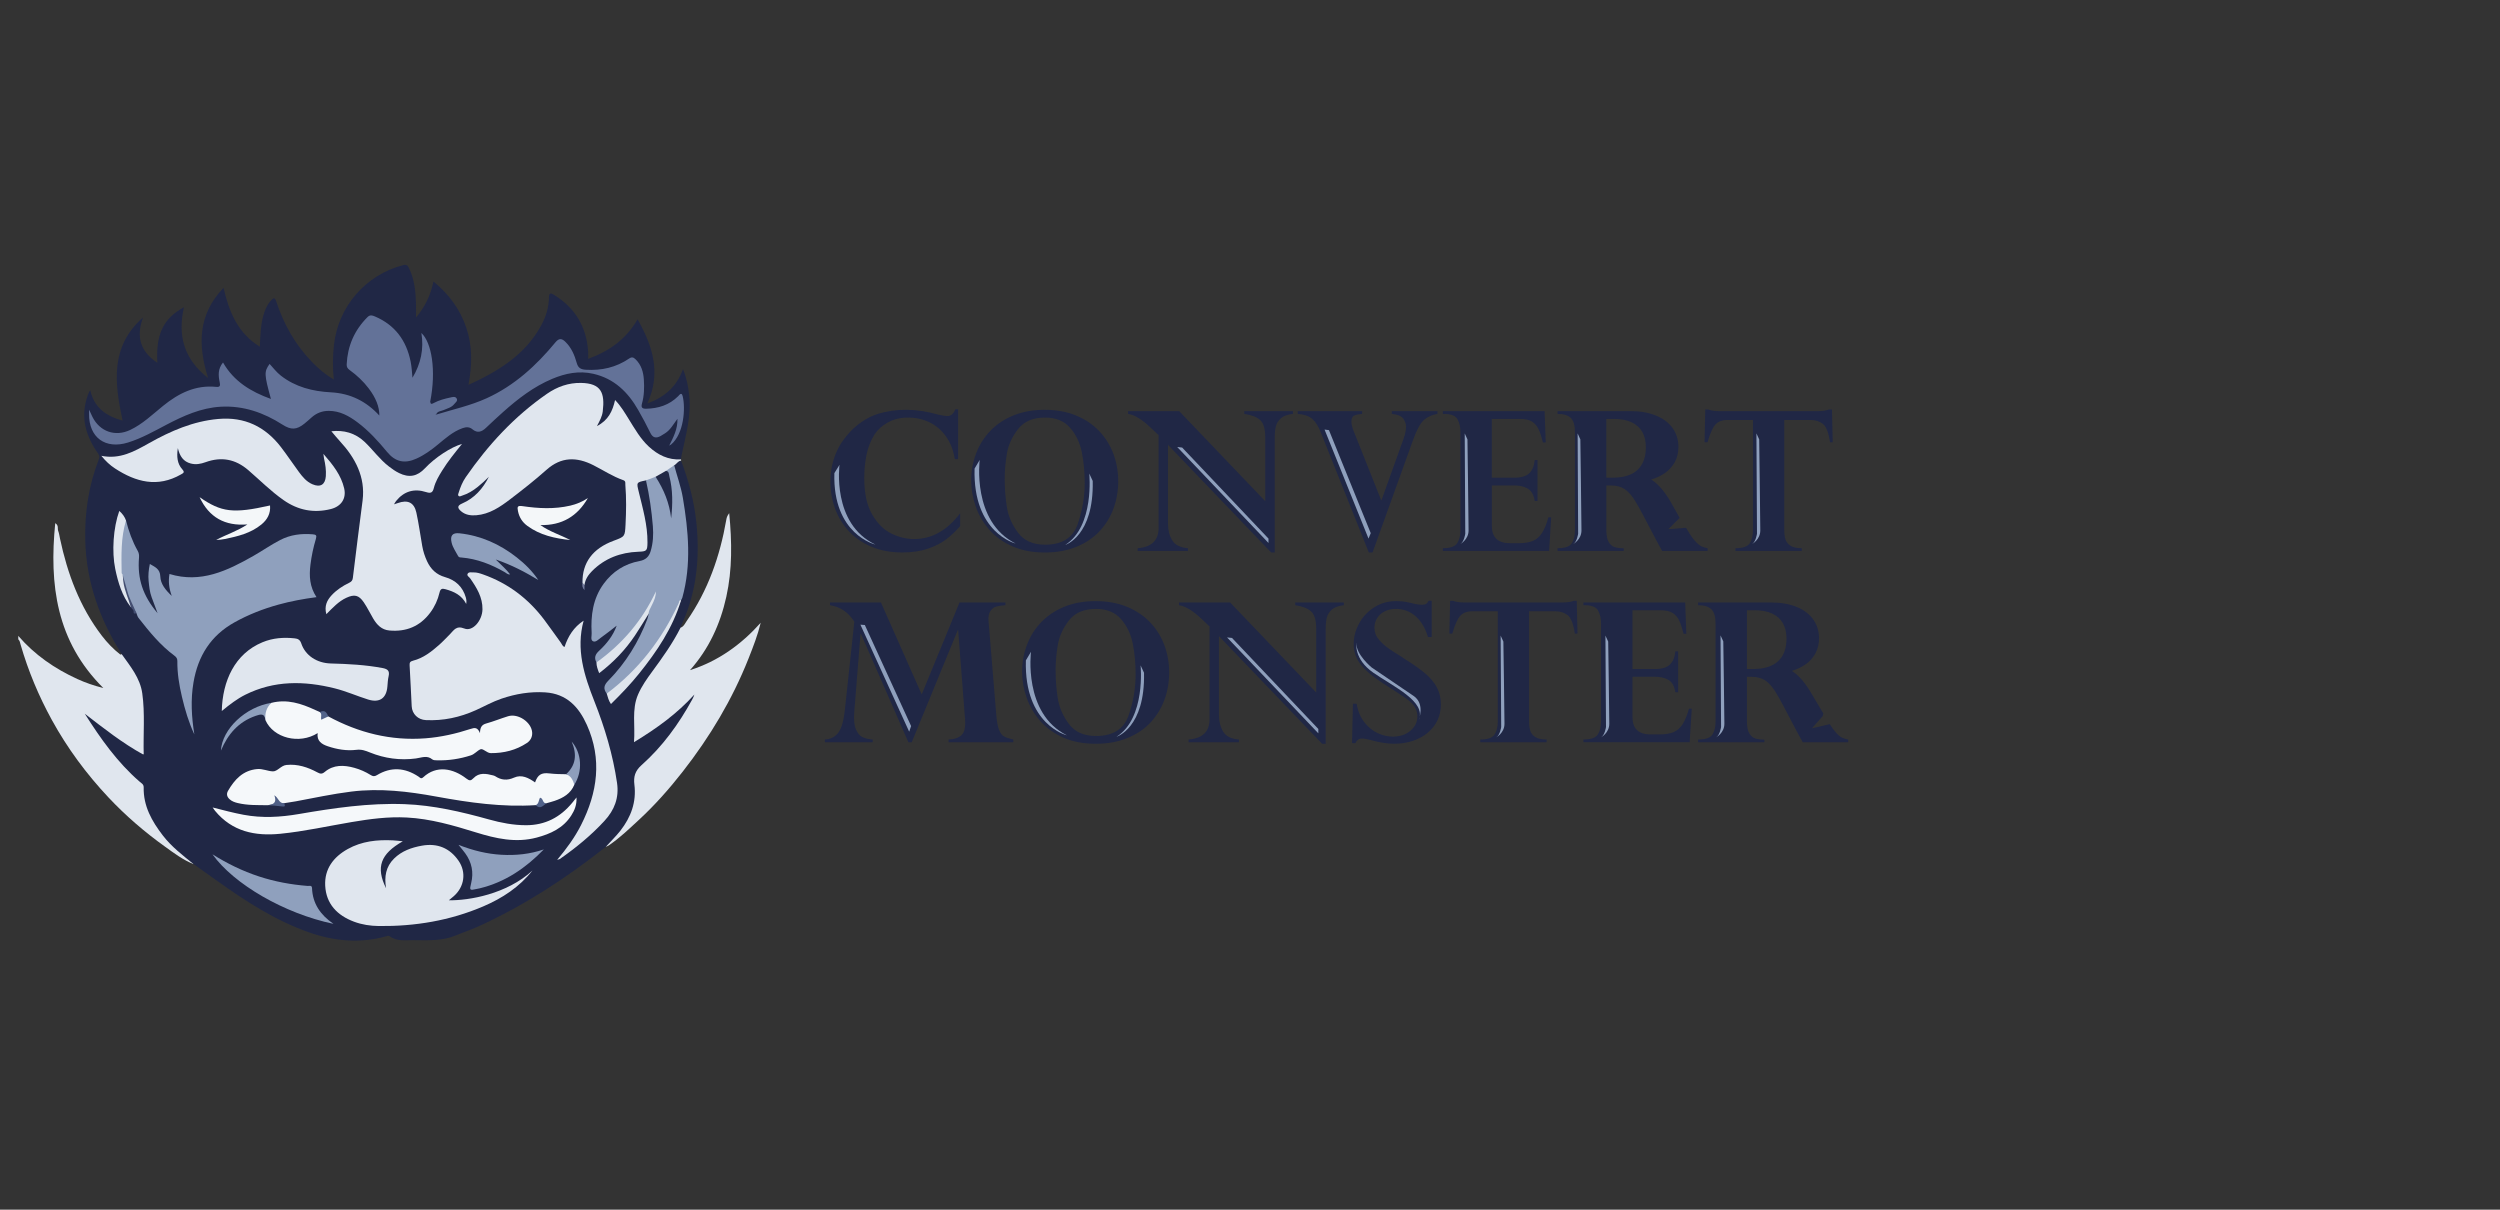 <?xml version="1.0" encoding="UTF-8"?> <svg xmlns="http://www.w3.org/2000/svg" width="620" height="300" viewBox="0 0 620 300" fill="none"><rect x="0" y="0" width="620" height="300" fill="#333333" stroke="none"/><g clip-path="url(#clip0_1497_276)"><path d="M4.533 157.694C8.58 162.388 13.56 165.827 19.18 168.395C21.161 169.3 23.207 170.019 25.626 170.631C13.96 159.049 12.182 144.988 13.699 129.742C14.615 130.316 14.211 131.073 14.42 131.622C14.653 132.234 14.74 132.905 14.876 133.551C16.727 142.275 19.772 150.494 25.26 157.666C26.586 159.398 28.104 160.977 29.833 162.329C29.885 162.37 30.059 162.26 30.174 162.222C30.508 162.187 30.71 162.405 30.884 162.63C33.971 166.598 36.205 170.859 36.007 176.089C35.889 179.227 36 182.376 35.979 185.521C35.965 187.384 35.582 187.605 33.988 186.676C29.67 184.163 25.754 181.097 21.996 178.09C23.969 180.997 26.057 184.025 28.431 186.852C30.46 189.268 32.502 191.667 34.977 193.654C35.565 194.128 35.948 194.698 35.965 195.476C36.09 200.812 38.767 204.967 42.215 208.751C43.667 210.345 45.316 211.727 47.049 213.017C47.481 213.338 48.107 213.57 48.013 214.302C45.41 213.283 43.207 211.61 40.973 210.006C35.885 206.363 31.156 202.295 26.878 197.739C21.425 191.929 16.717 185.573 12.878 178.584C9.596 172.612 6.986 166.373 5.1 159.833C4.971 159.391 4.922 158.893 4.536 158.555C4.533 158.264 4.533 157.977 4.533 157.694Z" fill="#E0E6EE"></path><path d="M48.013 214.299C45.302 212.115 42.532 209.986 40.388 207.203C37.67 203.674 35.533 199.907 35.634 195.272C35.652 194.487 35.067 194.235 34.622 193.848C29.085 189.043 24.919 183.147 21.032 177.008C25.692 180.586 30.275 184.249 35.641 187.194C35.498 181.982 35.986 176.949 35.283 171.952C34.75 168.146 32.318 165.239 30.174 162.218C24.717 153.577 21.38 144.28 21.143 133.976C20.983 127.053 21.996 120.344 24.519 113.891C24.846 113.055 24.453 112.657 24.087 112.125C20.892 107.466 19.814 102.534 22.114 97.166C22.149 97.087 22.218 97.021 22.389 96.789C23.36 101.134 26.353 103.204 30.397 104.307C28.41 94.971 27.261 85.957 35.478 78.726C33.727 83.389 34.726 87.132 39.02 89.97C38.631 82.884 40.506 78.958 45.622 76.196C44.021 83.181 45.594 89.057 51.611 93.758C49.019 85.532 49.068 78.031 55.44 71.385C56.814 77.33 58.937 82.601 64.432 85.971C64.589 83.271 64.617 80.752 65.292 78.308C65.689 76.874 66.252 75.519 67.3 74.419C67.857 73.832 68.17 73.735 68.493 74.72C70.331 80.354 73.192 85.418 77.323 89.724C78.909 91.376 80.65 92.852 82.783 94.124C82.473 91.162 82.508 88.356 82.821 85.535C83.883 75.992 90.704 68.136 100.03 65.737C101.012 65.485 101.217 66.069 101.495 66.646C102.759 69.276 103.055 72.107 103.162 74.969C103.208 76.182 103.169 77.395 103.169 78.764C105.348 76.151 106.792 73.286 107.492 69.812C111.358 72.971 114.107 76.715 115.659 81.322C117.205 85.909 117.104 90.564 116.175 95.445C123.605 92.061 130.21 88.013 134.177 80.776C135.357 78.623 136.091 76.307 136.14 73.846C136.164 72.636 136.505 72.57 137.424 73.141C142.679 76.407 145.484 81.111 145.863 87.246C145.895 87.765 145.867 88.287 145.867 88.988C151.101 87.087 155.281 84.129 158.117 79.186C161.879 85.839 164.023 92.493 160.536 100.059C164.823 98.504 167.812 95.908 169.382 91.549C170.262 93.699 170.666 95.773 170.91 97.895C171.512 103.114 170.029 108.067 169.003 113.083C168.947 113.359 168.926 113.646 168.891 113.926C167.395 114.683 165.985 114.078 164.604 113.584C162.119 112.695 160.337 110.895 158.736 108.904C156.906 106.626 155.643 103.975 153.941 101.611C153.61 101.151 153.346 100.64 152.907 100.259C152.427 100.45 152.493 100.902 152.354 101.227C151.769 102.603 151.073 103.896 149.893 104.87C149.396 105.282 148.856 106.032 148.199 105.541C147.683 105.161 148.237 104.487 148.456 103.982C149.316 101.984 149.549 99.962 148.867 97.857C148.473 96.654 147.708 95.925 146.458 95.673C143.114 95.002 139.996 95.579 137.038 97.249C134.518 98.669 132.19 100.363 130.109 102.33C125.031 107.12 120.1 112.053 116.209 117.897C115.492 118.976 114.88 120.106 114.473 121.333C114.361 121.668 114.024 122.086 114.403 122.38C114.737 122.643 115.131 122.325 115.472 122.18C117.177 121.457 118.527 120.234 119.916 119.062C120.347 118.699 120.803 117.839 121.391 118.395C121.899 118.875 121.242 119.532 120.869 120.002C119.261 122.035 117.518 123.915 115.103 125.055C114.041 125.557 114.034 126.13 115.03 126.763C116.004 127.382 117.111 127.454 118.224 127.361C120.337 127.181 122.181 126.279 123.939 125.17C127.635 122.833 130.847 119.888 134.215 117.14C134.845 116.625 135.493 116.135 136.123 115.62C139.102 113.176 142.373 112.969 145.832 114.413C148.797 115.651 151.473 117.462 154.435 118.713C155.061 118.979 155.326 119.508 155.427 120.175C156.029 124.212 155.531 128.246 155.423 132.283C155.402 133.036 155.016 133.524 154.303 133.779C153.85 133.942 153.401 134.101 152.942 134.246C147.896 135.846 144.896 139.061 144.725 144.508C144.739 145.019 144.663 145.541 144.743 145.804C144.656 145.7 144.746 145.317 144.725 144.95C144.892 142.472 146.702 141.072 148.435 139.78C151.247 137.685 154.494 136.551 158.047 136.43C159.864 136.368 160.121 136.137 160.153 134.35C160.208 131.128 159.37 128.038 158.722 124.921C158.489 123.804 158.162 122.709 157.894 121.596C157.337 119.297 157.772 118.813 160.222 118.972C160.64 119.283 160.755 119.753 160.845 120.22C161.649 124.285 162.265 128.374 162.363 132.521C162.397 134.004 162.122 135.459 161.649 136.869C161.172 138.293 160.205 139.185 158.698 139.486C151.793 140.865 147.266 146.713 147.12 154.051C147.099 155.147 147.088 156.242 147.127 157.335C147.165 158.541 147.429 158.672 148.505 158.04C149.291 157.58 149.994 157.003 150.708 156.443C150.857 156.325 150.986 156.18 151.143 156.07C151.734 155.655 152.392 154.69 153.029 155.278C153.631 155.831 152.82 156.657 152.434 157.279C151.452 158.866 150.321 160.345 148.936 161.607C148.206 162.274 147.851 163.044 148.15 164.03C148.345 164.704 148.192 165.744 148.818 165.958C149.535 166.207 150.12 165.329 150.666 164.835C154.143 161.71 156.979 158.081 159.307 154.041C159.697 153.363 159.826 152.361 160.901 152.243C161.294 152.869 160.964 153.446 160.741 153.999C158.51 159.554 155.416 164.586 151.261 168.92C150.321 169.898 150.008 170.742 150.711 171.9C151.543 174.074 151.348 174.188 153.14 172.422C158.246 167.396 162.457 161.703 165.874 155.437C167.082 153.221 167.973 150.854 168.731 148.441C169.904 143.903 170.496 139.299 170.203 134.619C169.827 128.643 169.191 122.702 167.21 116.988C167.054 116.539 166.859 116.103 166.935 115.609C167.322 114.773 167.767 114.012 168.905 114.227C170.823 119.314 172.211 124.527 172.737 129.953C173.558 138.463 172.754 146.734 169.18 154.614C169.027 154.953 168.912 155.309 168.78 155.658C168.982 156.284 168.609 156.764 168.338 157.255C166.842 159.972 165.178 162.585 163.288 165.049C162.359 166.262 161.506 167.527 160.636 168.782C158.656 171.637 157.362 174.668 157.727 178.256C157.884 179.804 157.744 181.384 157.762 183.109C158.66 182.853 159.307 182.373 159.951 181.94C164.005 179.217 167.934 176.334 171.223 172.691C171.383 172.515 171.529 172.325 171.721 172.18C171.912 172.038 172.128 171.879 172.357 172.069C172.511 172.197 172.5 172.411 172.462 172.605C172.406 172.888 172.264 173.137 172.128 173.389C168.672 179.891 164.204 185.622 158.792 190.623C158.058 191.3 157.682 191.992 157.744 192.977C157.793 193.734 157.713 194.501 157.762 195.261C158.124 201.085 155.462 205.503 151.216 209.184C150.892 209.464 150.575 209.757 150.231 210.017C140.393 217.793 129.945 224.616 118.482 229.822C116.704 230.63 114.835 231.232 113.032 231.989C109.653 233.402 106.096 233.192 102.557 233.157C100.521 233.136 98.412 233.527 96.595 232.172C96.32 231.965 96.07 232.12 95.788 232.2C89.343 234 83.006 233.441 76.759 231.27C68.309 228.332 60.924 223.503 53.72 218.367C51.817 217.016 49.917 215.657 48.013 214.299Z" fill="#202745"></path><path d="M160.198 119.135C157.793 119.629 157.842 119.619 158.402 121.942C159.405 126.086 160.609 130.202 160.574 134.526C160.556 136.631 160.369 136.756 158.301 136.832C153.889 136.998 149.994 138.456 146.841 141.608C145.888 142.562 145.153 143.668 144.952 145.047C144.391 145.255 144.701 144.629 144.457 144.536C144.37 139.559 146.984 136.03 152.183 134.105C154.992 133.064 154.981 133.064 155.134 130.092C155.301 126.812 155.354 123.535 155.086 120.258C155.051 119.816 155.235 119.315 154.574 119.083C151.947 118.167 149.632 116.622 147.168 115.375C143.02 113.273 139.192 113.249 135.524 116.519C132.642 119.087 129.594 121.482 126.517 123.825C124.015 125.73 121.402 127.527 118.089 127.786C116.714 127.893 115.399 127.7 114.327 126.774C113.345 125.927 113.45 125.367 114.612 124.866C117.678 123.549 119.738 121.202 121.242 118.247C120.803 118.668 120.375 119.1 119.926 119.508C119.467 119.927 118.997 120.331 118.513 120.718C117.32 121.682 116.025 122.477 114.542 122.937C114.274 123.02 113.989 123.22 113.742 123.006C113.488 122.785 113.658 122.47 113.738 122.211C114.163 120.849 114.692 119.515 115.506 118.34C121.054 110.321 127.589 103.232 135.663 97.654C138.172 95.922 140.977 94.902 144.127 94.965C149.107 95.061 150.04 97.436 149.483 102.04C149.337 103.239 148.752 104.349 148.042 105.669C150.864 104.231 151.929 101.94 152.538 99.202C153.996 100.719 154.947 102.368 155.949 103.975C157.435 106.357 158.816 108.821 160.911 110.757C163.156 112.831 165.738 114.116 168.902 113.93C168.905 114.03 168.905 114.134 168.909 114.234C168.122 114.3 167.826 115.084 167.207 115.392C166.817 116.242 165.996 116.588 165.269 117.047C164.423 117.614 163.563 118.16 162.634 118.585C161.834 118.831 161.106 119.387 160.198 119.135Z" fill="#E0E6EE"></path><path d="M150.228 210.024C151.428 208.669 152.751 207.431 153.868 205.997C156.492 202.62 157.863 198.894 157.33 194.584C157.094 192.673 157.466 191.204 159.102 189.749C164.284 185.148 168.31 179.59 171.637 173.535C171.86 173.127 172.058 172.709 172.211 172.242C167.952 176.967 162.874 180.638 157.23 184.059C157.571 179.936 156.621 175.999 158.232 172.252C159.123 170.185 160.417 168.357 161.74 166.556C164.305 163.069 166.821 159.55 168.773 155.672C169.57 155.396 169.869 154.632 170.283 154.034C175.587 146.444 178.549 137.937 180.122 128.899C180.202 128.432 180.299 127.987 180.842 127.261C181.535 134.429 181.622 141.228 180.129 147.992C178.629 154.78 175.813 160.922 171.122 166.197C178.114 163.964 183.807 159.865 188.655 154.445C187.914 157.525 186.776 160.428 185.631 163.325C181.608 173.476 176.047 182.756 169.326 191.352C165.982 195.631 162.377 199.706 158.378 203.391C156.005 205.579 153.673 207.839 150.976 209.661C150.753 209.816 150.482 209.906 150.228 210.024Z" fill="#E0E6EE"></path><path d="M108.164 102.824C112.361 101.528 116.673 100.594 120.696 98.763C127.617 95.61 133.026 90.623 137.776 84.865C138.723 83.717 139.439 84.018 140.233 84.788C141.712 86.23 142.491 88.082 143.031 90.018C143.365 91.224 144.009 91.618 145.265 91.698C149.187 91.94 152.789 91.124 156.036 88.912C156.697 88.463 157.098 88.601 157.623 89.112C159.057 90.502 159.554 92.268 159.676 94.141C159.805 96.136 159.76 98.14 159.206 100.086C158.939 101.03 159.248 101.386 160.24 101.365C163.278 101.303 165.982 100.449 168.178 98.268C168.533 97.916 169.024 97.121 169.309 98.286C170.033 101.22 169.633 107.587 166.417 110.248C166.344 110.307 166.254 110.345 165.965 110.511C167.019 108.382 168.074 106.432 168.008 103.864C166.95 105.281 166.24 106.647 164.917 107.469C164.552 107.697 164.197 107.936 163.821 108.14C162.711 108.741 161.897 108.606 161.288 107.355C160.351 105.43 159.335 103.539 158.274 101.68C155.747 97.252 152.316 93.882 147.141 92.7C143.605 91.891 140.215 92.579 136.941 93.958C132.337 95.897 128.449 98.901 124.764 102.184C123.337 103.456 121.941 104.763 120.553 106.076C119.502 107.068 118.444 107.538 117.149 106.45C116.425 105.841 115.601 105.869 114.713 106.183C112.305 107.041 110.454 108.713 108.543 110.29C106.914 111.634 105.213 112.861 103.281 113.736C100.344 115.066 98.043 114.562 95.997 112.08C93.773 109.384 91.431 106.809 88.616 104.708C86.524 103.145 84.287 101.904 81.551 101.894C79.884 101.887 78.468 102.454 77.239 103.553C76.669 104.061 76.101 104.573 75.506 105.053C73.543 106.636 72.172 106.667 70.043 105.302C65.386 102.316 60.326 100.553 54.733 100.867C49.854 101.144 45.49 103.124 41.234 105.357C38.147 106.978 35.106 108.7 31.744 109.747C26.13 111.492 22.031 108.499 22.093 102.675C22.097 102.44 22.093 102.205 22.093 101.607C22.469 102.412 22.689 102.914 22.932 103.401C24.759 107.037 28.559 108.382 32.259 106.64C35.37 105.174 37.824 102.775 40.451 100.65C44.3 97.535 48.455 95.438 53.582 95.942C54.559 96.039 54.671 95.69 54.483 94.791C54.138 93.16 53.999 91.494 55.308 89.894C57.991 94.594 62.195 97.131 67.189 98.942C65.504 92.783 65.484 92.185 66.862 90.253C67.77 91.231 68.556 92.299 69.611 93.125C73.265 95.997 77.563 97.059 82.059 97.297C86.945 97.556 90.861 99.551 94.076 103.055C94.104 100.909 93.217 98.666 91.445 96.333C90.105 94.567 88.504 93.066 86.716 91.774C86.19 91.394 85.947 91.01 85.978 90.367C86.194 85.798 87.892 81.888 91.146 78.636C91.765 78.017 92.336 78.204 92.969 78.474C97.957 80.596 100.765 84.425 101.826 89.627C102.098 90.962 102.171 92.313 102.293 93.685C104.363 90.225 105.16 86.541 104.503 82.587C107.064 84.923 108.226 91.909 106.685 99.647C106.702 100.539 106.413 101.268 105.707 101.87C104.59 102.82 103.998 104.075 103.744 105.378C104.659 103.695 106.211 102.941 108.164 102.824Z" fill="#637298"></path><path d="M138.176 213.238C140.56 210.407 142.558 207.652 144.103 204.607C148.192 196.547 149.358 188.293 145.551 179.79C143.553 175.331 140.546 172.055 135.232 171.709C131.498 171.467 127.903 172.069 124.378 173.265C122.154 174.018 120.121 175.172 117.995 176.13C114.056 177.9 109.942 178.795 105.602 178.584C103.685 178.491 102.199 177.087 102.101 175.169C101.927 171.799 101.785 168.426 101.586 165.056C101.545 164.34 101.666 164.043 102.456 163.842C104.979 163.206 106.973 161.623 108.881 159.951C109.813 159.131 110.652 158.212 111.536 157.338C112.535 156.352 113.095 155.046 115.19 155.882C117.215 156.691 119.606 153.909 119.652 151.116C119.7 148.154 118.232 145.762 116.606 143.439C116.356 143.08 115.705 142.786 115.973 142.295C116.251 141.787 116.916 141.971 117.435 141.957C118.263 141.936 119.036 142.192 119.801 142.461C126.031 144.66 131.045 148.479 134.985 153.719C136.387 155.585 137.717 157.507 139.095 159.391C139.366 159.764 139.492 160.275 140.007 160.445C140.877 157.808 142.258 155.551 144.74 153.923C142.791 161.05 144.889 167.551 147.412 173.939C149.998 180.495 152.006 187.18 153.026 194.162C153.565 197.85 152.392 200.871 149.932 203.549C146.622 207.161 142.85 210.23 138.841 213.03C138.736 213.103 138.597 213.11 138.176 213.238Z" fill="#E0E6EE"></path><path d="M31.253 129.086C31.911 131.723 32.829 134.264 34.169 136.642C34.458 137.153 34.524 137.699 34.475 138.287C34.047 143.554 35.408 147.719 39.08 152.071C38.523 150.574 38.063 149.354 37.611 148.127C37.127 146.821 36.992 145.442 36.856 144.076C36.717 142.701 36.856 141.325 37.162 139.863C38.415 140.616 39.692 141.055 39.758 142.97C39.821 144.785 40.994 146.278 42.595 147.788C41.878 145.832 41.735 144.152 42.027 142.348C49.819 144.726 56.379 141.532 62.818 137.879C65.059 136.607 67.171 135.121 69.472 133.928C72.029 132.601 74.727 132.276 77.549 132.508C78.374 132.577 78.607 132.764 78.339 133.648C77.709 135.736 77.263 137.865 76.992 140.043C76.641 142.856 76.794 145.524 78.492 148.093C75.221 148.521 72.099 149.105 69.029 149.952C65.236 150.999 61.613 152.42 58.168 154.335C52.255 157.622 49.099 162.699 47.989 169.228C47.251 173.552 47.505 177.831 48.198 182.134C46.795 179.145 45.876 176.003 45.121 172.813C44.432 169.892 43.948 166.937 43.983 163.926C43.99 163.314 43.719 162.955 43.28 162.63C39.748 160.024 37.026 156.654 34.35 153.243C34.086 152.907 33.992 152.437 33.818 152.029C32.109 149.89 31.319 147.36 30.682 144.761C30.491 143.979 30.379 143.171 29.955 142.455C29.426 138.276 29.659 134.132 30.515 130.016C30.602 129.629 30.71 129.169 31.253 129.086Z" fill="#8FA0BD"></path><path d="M80.932 152.316C80.389 150.315 81.078 148.867 82.275 147.588C83.496 146.285 84.972 145.317 86.573 144.543C87.133 144.27 87.433 143.983 87.509 143.309C88.254 136.89 89.131 130.486 89.928 124.077C90.641 118.329 88.118 113.539 84.262 109.384C83.552 108.617 82.898 107.798 82.178 106.951C85.223 106.616 88.049 107.338 90.401 109.561C92.482 111.524 94.139 113.905 96.432 115.672C97.229 116.287 98.043 116.864 98.945 117.31C101.461 118.547 103.483 118.167 105.407 116.114C107.843 113.508 111.891 110.836 114.577 110.103C112.799 112.284 111.09 114.389 109.664 116.695C108.814 118.067 107.976 119.467 107.586 121.043C107.304 122.183 106.834 122.411 105.682 122.038C102.745 121.088 100.212 121.807 98.242 124.233C98.068 124.444 97.95 124.7 97.716 125.073C98.13 124.935 98.391 124.859 98.645 124.765C101.127 123.87 102.717 124.613 103.264 127.147C103.855 129.881 104.235 132.66 104.715 135.414C104.944 136.728 105.355 137.993 105.915 139.199C106.82 141.145 108.212 142.514 110.37 143.122C112.987 143.862 114.772 145.535 115.528 148.189C115.604 148.462 115.646 148.746 115.674 149.029C115.691 149.191 115.656 149.357 115.625 149.776C114.456 147.546 112.587 146.72 110.509 146.136C109.632 145.891 109.232 145.987 109.002 146.959C108.578 148.773 107.805 150.467 106.678 151.967C104.148 155.34 100.727 156.744 96.543 156.36C94.636 156.187 93.474 154.95 92.566 153.422C91.765 152.074 91.087 150.65 90.206 149.357C88.985 147.567 87.874 147.332 85.894 148.251C83.945 149.153 82.529 150.716 80.932 152.316Z" fill="#E0E6EE"></path><path d="M132.051 215.886C128.818 219.988 124.572 222.764 119.829 224.793C111.584 228.318 102.908 229.756 93.968 229.656C91.869 229.632 89.771 229.324 87.78 228.574C83.625 227.012 80.886 224.174 80.65 219.667C80.434 215.519 82.678 212.547 86.232 210.563C89.726 208.613 93.554 208.212 97.479 208.409C98.28 208.451 99.077 208.561 99.895 208.644C94.372 211.759 93.15 215.091 95.746 220.285C95.259 217.41 95.694 214.928 97.73 212.92C99.641 211.036 102.063 210.186 104.638 209.726C108.452 209.045 111.536 210.3 113.721 213.466C115.698 216.331 115.172 219.916 112.566 222.224C112.186 222.563 111.786 222.881 111.32 223.268C116.202 223.358 125.675 221.772 132.051 215.886Z" fill="#E0E6EE"></path><path d="M160.198 119.135C160.995 118.838 161.789 118.54 162.586 118.24C163.765 118.959 164.221 120.21 164.778 121.343C165.791 123.41 166.456 125.595 166.428 127.731C166.215 124.192 166.567 120.383 165.144 116.781C165.829 116.318 166.515 115.855 167.2 115.392C167.917 118.077 168.881 120.694 169.348 123.448C170.74 131.72 171.502 139.98 169.215 148.227C169.156 148.445 169.014 148.638 168.913 148.846C167.545 151.912 166.125 154.939 164.249 157.749C160.849 162.848 156.816 167.369 152.086 171.278C151.634 171.651 151.192 172.169 150.468 172.014C149.577 170.811 149.741 169.94 150.872 168.789C155.204 164.389 158.378 159.215 160.564 153.453C160.713 153.059 160.769 152.634 160.87 152.223C160.505 151.711 160.703 151.231 160.961 150.761C161.521 149.734 162.001 148.67 162.46 147.595C159.534 154.193 154.881 159.402 149.205 163.781C148.839 164.061 148.47 164.41 147.927 164.289C147.301 163.155 147.6 162.305 148.547 161.424C150.43 159.671 152.038 157.687 152.942 155.157C151.627 156.17 150.343 157.221 148.985 158.175C148.397 158.589 147.708 159.395 147.016 159.008C146.421 158.672 146.769 157.694 146.73 157.003C146.48 152.644 147.044 148.452 149.688 144.805C151.902 141.753 154.909 139.814 158.646 139.13C160.115 138.86 160.943 138.052 161.35 136.724C161.97 134.699 162.078 132.611 161.911 130.52C161.594 126.687 161.068 122.885 160.198 119.135Z" fill="#8FA0BD"></path><path d="M80.197 112.55C82.578 115.281 84.603 117.842 85.358 121.129C85.936 123.648 84.61 125.601 82.031 126.248C77.789 127.312 73.905 126.531 70.338 124.039C67.189 121.841 64.495 119.117 61.606 116.622C58.391 113.843 54.914 113.2 50.964 114.627C49.781 115.056 48.577 115.284 47.314 114.952C45.48 114.472 44.589 113.176 44.105 111.129C43.788 113.248 43.948 114.98 45.201 116.383C45.876 117.14 45.511 117.299 44.895 117.652C39.08 120.991 33.703 119.56 28.514 116.172C27.282 115.367 26.207 114.368 25.128 113.041C29.763 113.984 33.334 111.938 36.981 109.892C42.323 106.895 47.891 104.455 54.131 103.902C60.681 103.322 65.793 105.807 69.705 110.912C71.239 112.916 72.638 115.021 74.135 117.054C75.043 118.284 76.021 119.47 77.486 120.099C79.445 120.939 80.657 120.206 80.806 118.091C80.911 116.604 80.691 115.149 80.357 113.704C80.298 113.442 80.281 113.165 80.197 112.55Z" fill="#E0E6EE"></path><path d="M132.873 199.675C124.545 200.214 116.352 199.046 108.216 197.553C101.221 196.267 94.233 195.431 87.123 196.312C82.477 196.889 77.904 197.888 73.303 198.739C72.364 198.911 71.417 199.043 70.478 199.191C68.964 199.661 68.783 198.459 68.393 197.702C68.602 199.409 68.602 199.409 66.382 199.689C63.897 199.661 61.401 199.744 58.958 199.157C58.214 198.977 57.49 198.728 56.912 198.189C56.268 197.591 56.115 196.879 56.55 196.129C58.182 193.312 60.246 191.052 63.778 190.727C65.146 190.602 66.416 191.262 67.676 191.3C68.814 191.332 69.674 189.849 71.028 189.711C73.808 189.427 76.314 190.264 78.698 191.542C79.394 191.916 79.836 192.03 80.542 191.435C82.735 189.6 85.285 189.704 87.875 190.419C89.305 190.817 90.659 191.415 91.919 192.199C92.458 192.534 92.844 192.617 93.453 192.248C96.965 190.111 100.424 190.357 103.803 192.604C104.144 192.832 104.402 193.284 104.976 192.752C108.247 189.721 112.347 190.526 115.66 193.084C116.439 193.685 116.777 193.661 117.438 192.97C118.823 191.532 120.56 191.85 122.265 192.292C122.45 192.341 122.645 192.389 122.798 192.493C124.305 193.481 125.756 193.623 127.503 192.842C129.375 192.002 131.122 192.922 132.692 194.041C133.36 192.154 134.233 191.563 136.238 191.805C137.623 191.971 139.005 191.992 140.393 192.006C141.886 192.161 142.384 192.797 142.436 194.612C141.535 196.803 139.697 197.878 137.578 198.6C136.906 198.828 136.217 199.001 135.538 199.198C134.901 199.471 134.595 198.974 134.167 198.542C133.739 198.946 133.645 199.744 132.873 199.675Z" fill="#F5F8FA"></path><path d="M67.307 174.309C71.194 173.313 74.723 174.475 78.182 176.078C78.565 176.258 78.955 176.424 79.341 176.597C79.985 176.783 79.912 177.35 79.996 177.851C80.5 178.004 80.904 177.371 81.419 177.668C88.939 181.736 96.93 183.762 105.522 183.102C109.347 182.808 113.074 181.961 116.711 180.772C117.685 180.454 118.43 180.295 119.039 181.816C119.053 180.347 119.505 179.721 120.591 179.421C122.425 178.913 124.193 178.18 126.017 177.623C128.515 176.859 131.839 179.127 131.981 181.688C132.041 182.749 131.56 183.675 130.68 184.256C127.979 186.047 124.962 186.793 121.729 186.776C120.699 186.769 119.812 185.542 119.143 185.829C118.367 186.161 117.699 187.028 116.791 187.322C114.045 188.214 111.216 188.642 108.32 188.559C107.944 188.549 107.471 188.545 107.217 188.331C105.891 187.236 104.555 187.91 103.152 188.096C99.244 188.622 95.388 188.089 91.769 186.624C90.593 186.147 89.663 185.798 88.355 185.96C85.967 186.254 83.577 185.843 81.294 185.075C79.787 184.567 78.51 183.776 78.781 181.809C74.236 184.685 67.794 183.046 65.832 178.598C65.501 176.891 65.32 175.232 67.307 174.309Z" fill="#F5F8FA"></path><path d="M55.002 176.334C55.169 168.882 58.224 162.118 65.108 159.273C67.697 158.202 70.38 158.015 73.122 158.316C73.885 158.399 74.407 158.661 74.713 159.567C75.712 162.55 78.558 164.447 82.031 164.541C86.336 164.655 90.624 164.876 94.873 165.674C96.171 165.916 96.672 166.39 96.376 167.7C96.189 168.529 96.143 169.393 96.074 170.244C95.844 173.161 94.132 174.374 91.282 173.479C88.518 172.611 85.863 171.426 83.037 170.717C75.454 168.823 68.014 168.713 60.834 172.293C58.784 173.323 56.968 174.709 55.002 176.334Z" fill="#E0E6EE"></path><path d="M52.736 200.253C55.416 200.93 57.886 201.597 60.406 202.067C64.996 202.928 69.531 202.669 74.1 201.884C82.78 200.391 91.487 199.102 100.344 199.43C107.509 199.696 114.428 201.321 121.291 203.232C124.287 204.065 127.318 204.653 130.461 204.653C135.211 204.653 138.935 202.689 141.896 199.112C142.192 198.756 142.478 198.39 142.975 197.768C143.059 199.637 142.478 200.985 141.677 202.24C139.676 205.375 136.547 206.796 133.099 207.718C127.92 209.101 122.961 207.96 118.037 206.436C112.427 204.701 106.806 203.049 100.873 202.741C96.244 202.499 91.717 203.108 87.186 203.875C81.301 204.87 75.465 206.184 69.513 206.775C63.242 207.4 57.587 206.225 53.345 201.106C53.167 200.892 53.021 200.654 52.736 200.253Z" fill="#F5F8FA"></path><path d="M52.69 211.862C56.324 214.157 60.159 216.027 64.244 217.365C68.163 218.651 72.197 219.39 76.31 219.712C76.724 219.743 77.35 219.463 77.382 220.261C77.528 224.077 79.442 226.887 82.699 229.117C70.467 226.552 57.949 219.242 52.69 211.862Z" fill="#8FA0BD"></path><path d="M134.867 210.656C130.398 215.256 125.3 218.778 118.98 220.302C118.747 220.358 118.514 220.396 118.28 220.448C116.446 220.862 116.405 220.807 116.843 219.044C117.511 216.352 117.01 213.87 115.381 211.623C114.939 211.012 114.442 210.441 113.708 209.525C117.376 210.956 120.817 211.786 124.385 211.986C127.941 212.187 131.432 211.824 134.867 210.656Z" fill="#8FA0BD"></path><path d="M122.944 138.753C124.315 140.146 125.533 141.145 126.507 142.448C125.912 142.545 125.589 142.127 125.206 141.909C121.861 139.987 118.339 138.584 114.449 138.262C114.122 138.235 113.794 138.266 113.596 137.882C113.029 136.79 112.277 135.784 111.995 134.557C111.598 132.846 112.194 132.072 113.944 132.259C119.272 132.829 123.96 134.955 128.139 138.228C130.196 139.838 132.041 141.657 133.506 143.851C130.248 141.878 126.911 140.108 122.944 138.753Z" fill="#8FA0BD"></path><path d="M141.427 133.932C137.619 133.531 133.92 132.736 130.757 130.396C129.528 129.487 128.756 128.277 128.456 126.746C128.258 125.719 128.282 125.332 129.594 125.526C133.527 126.106 137.487 126.31 141.42 125.398C142.996 125.031 144.454 124.423 145.794 123.518C143.215 128.018 139.363 130.344 134.014 130.216C136.346 131.872 138.991 132.653 141.427 133.932Z" fill="#F4F7F9"></path><path d="M49.499 123.296C54.918 127.053 57.816 127.419 66.969 125.356C67.147 127.35 66.297 128.871 64.825 130.077C62.194 132.234 58.993 133.012 55.753 133.672C55.057 133.814 54.347 133.886 53.609 133.9C56.132 132.562 58.878 131.705 61.349 130.057C55.788 130.509 51.82 128.304 49.499 123.296Z" fill="#F4F7F9"></path><path d="M150.468 172.013C158.395 166.086 164.218 158.506 168.324 149.575C168.453 149.291 168.359 148.804 168.912 148.845C166.849 155.72 162.92 161.547 158.472 167.074C156.353 169.704 154.017 172.141 151.519 174.602C150.927 173.783 150.736 172.881 150.468 172.013Z" fill="#DFE5ED"></path><path d="M31.253 129.085C29.965 133.337 30.098 137.709 30.167 142.071C30.171 142.23 30.338 142.386 30.428 142.545C30.853 144.936 31.378 147.297 32.384 149.53C32.53 149.851 32.77 150.211 32.443 150.577C30.271 147.764 29.28 144.48 28.577 141.076C27.7 136.824 28.089 130.859 29.582 126.711C30.376 127.402 30.919 128.163 31.253 129.085Z" fill="#E0E6EE"></path><path d="M147.92 164.285C154.32 159.692 159.297 153.916 162.666 146.668C162.666 147.826 162.398 148.662 161.451 150.508C161.173 151.054 160.842 151.576 160.866 152.222C159.739 154.016 158.653 155.838 157.477 157.597C155.079 161.192 152.117 164.264 148.596 166.95C148.23 166.017 147.92 165.194 147.92 164.285Z" fill="#DFE5ED"></path><path d="M108.163 102.824C106.378 103.456 104.669 104.22 103.357 106.1C103.545 104.033 104.238 102.613 105.55 101.555C106.194 101.04 106.357 100.314 106.688 99.657C106.789 100.394 107.186 100.152 107.593 99.934C108.87 99.253 110.258 98.887 111.657 98.59C112.18 98.479 112.893 98.227 113.241 98.811C113.613 99.433 112.963 99.813 112.615 100.249C111.943 101.088 110.937 101.279 110.029 101.693C109.378 101.991 108.452 101.921 108.163 102.824Z" fill="#637298"></path><path d="M67.307 174.309C66.037 175.473 65.678 176.949 65.825 178.598C65.661 176.839 64.634 177.105 63.427 177.523C59.146 178.999 56.505 182.075 54.789 186.154C55.071 180.803 60.921 175.297 67.307 174.309Z" fill="#8E9FBC"></path><path d="M142.436 194.612C142.088 193.485 141.632 192.441 140.393 192.006C142.836 189.759 143.132 187.087 141.764 183.9C144.312 186.786 144.517 191.339 142.436 194.612Z" fill="#8E9EBC"></path><path d="M32.447 150.577C31.862 148.455 30.87 146.454 30.588 144.235C30.515 143.671 30.473 143.111 30.432 142.548C30.821 143.927 31.232 145.303 31.601 146.689C32.102 148.572 33.104 150.245 33.825 152.036C33.449 152.295 33.104 152.195 33.136 151.763C33.181 151.154 32.631 150.988 32.447 150.577Z" fill="#434E71"></path><path d="M66.381 199.686C67.735 199.53 68.762 199.112 68.027 197.225C69.099 197.85 69.176 199.298 70.477 199.191C70.558 199.592 71.003 200.138 70.004 199.997C68.807 199.827 67.589 199.782 66.381 199.686Z" fill="#4F5F86"></path><path d="M132.873 199.675C133.666 199.319 133.569 198.431 133.927 197.829C134.797 197.947 134.498 199.333 135.538 199.194C134.721 199.747 134 200.84 132.873 199.675Z" fill="#51628A"></path><path d="M81.419 177.672C80.845 177.942 80.27 178.212 79.672 178.491C79.477 177.828 79.943 177.119 79.341 176.601C80.57 175.927 81.022 176.746 81.419 177.672Z" fill="#52638A"></path><path d="M144.458 144.535C144.621 144.705 144.788 144.877 144.952 145.047C144.952 145.448 144.952 145.845 144.952 146.367C144.385 145.759 144.346 145.164 144.458 144.535Z" fill="#747C9E"></path><path d="M165.143 116.781C165.954 116.864 165.867 117.59 165.992 118.077C166.887 121.523 166.838 125.025 166.448 128.567C166.034 124.793 164.635 121.396 162.585 118.24C163.438 117.756 164.291 117.269 165.143 116.781Z" fill="#212846"></path><path d="M421.99 135.515C421.534 135.304 421.002 134.865 420.403 134.195C419.797 133.528 419.14 132.591 418.433 131.385L418.137 130.887L413.742 131.236L416.561 128.433L414.257 124.344C412.726 121.752 411.139 119.954 409.51 118.928C410.76 118.551 411.894 118.015 412.914 117.307C413.937 116.598 414.744 115.693 415.353 114.594C415.952 113.501 416.248 112.24 416.248 110.84C416.248 109.098 415.778 107.549 414.828 106.195C413.874 104.843 412.5 103.799 410.693 103.067C408.894 102.327 406.803 101.957 404.405 101.957H386.27V102.648C387.787 102.648 388.884 102.99 389.566 103.668C390.244 104.352 390.585 105.524 390.585 107.187V131.478C390.585 132.829 390.328 133.911 389.802 134.727C389.284 135.543 388.101 135.957 386.27 135.957V136.635H402.693V135.999C401.75 135.964 400.984 135.861 400.417 135.681C399.849 135.501 399.359 135.086 398.965 134.444C398.576 133.783 398.374 132.805 398.374 131.478V120.39H399.484C400.897 120.39 402.056 120.708 402.971 121.333C403.879 121.959 404.763 122.979 405.616 124.396C406.469 125.803 407.829 128.322 409.695 131.948C410.283 133.113 411.121 134.668 412.211 136.631H423.49V135.954C422.947 135.868 422.453 135.726 421.99 135.515ZM406.11 116.522C404.732 117.818 402.682 118.461 399.961 118.461H398.367V103.896H400.264C401.99 103.896 403.444 104.173 404.621 104.719C405.797 105.265 406.684 106.07 407.283 107.104C407.875 108.154 408.17 109.426 408.17 110.933C408.174 113.37 407.485 115.226 406.11 116.522Z" fill="#202745"></path><path d="M456.864 182.957C456.405 182.753 455.879 182.307 455.281 181.647C454.814 181.132 454.31 180.409 453.784 179.587L449.364 180.62L451.999 177.63C452.058 177.648 452.149 176.953 452.201 176.97L449.124 171.789C447.593 169.207 446.003 167.393 444.374 166.383C445.623 166.01 446.765 165.461 447.785 164.755C448.808 164.054 449.615 163.152 450.217 162.049C450.819 160.95 451.122 159.695 451.122 158.285C451.122 156.543 450.642 154.995 449.695 153.65C448.745 152.292 447.367 151.255 445.568 150.515C443.762 149.782 441.666 149.416 439.272 149.416H421.134V150.093C422.658 150.093 423.754 150.436 424.436 151.12C425.119 151.797 425.46 152.976 425.46 154.639V178.93C425.46 180.281 425.195 181.363 424.677 182.172C424.155 182.988 422.975 183.403 421.134 183.403V184.08H437.567V183.454C436.624 183.42 435.855 183.309 435.291 183.136C434.72 182.95 434.233 182.535 433.843 181.882C433.439 181.228 433.241 180.247 433.241 178.933V167.845H434.358C435.768 167.845 436.923 168.163 437.838 168.782C438.743 169.418 439.624 170.434 440.483 171.844C441.339 173.262 442.697 175.771 444.562 179.397C445.15 180.561 445.992 182.127 447.078 184.08H458.357V183.403C457.825 183.313 457.324 183.174 456.864 182.957ZM440.981 163.967C439.603 165.253 437.553 165.906 434.838 165.906H433.241V151.341H435.141C436.864 151.341 438.322 151.607 439.502 152.164C440.675 152.71 441.562 153.498 442.154 154.552C442.745 155.596 443.052 156.865 443.052 158.371C443.052 160.808 442.362 162.675 440.981 163.967Z" fill="#202745"></path><path d="M237.62 113.871H236.792C236.538 112.195 236.051 110.705 235.334 109.398C234.613 108.095 233.74 107.02 232.724 106.163C231.704 105.31 230.555 104.656 229.278 104.217C228.004 103.778 226.658 103.557 225.231 103.557C223.334 103.557 221.66 103.955 220.213 104.753C218.761 105.558 217.651 106.561 216.875 107.753C215.939 109.26 215.285 110.919 214.905 112.755C214.526 114.58 214.338 116.536 214.338 118.603C214.338 122.374 214.999 125.381 216.329 127.645C217.658 129.902 219.259 131.474 221.138 132.359C223.014 133.247 224.858 133.686 226.682 133.686C231.081 133.686 234.892 131.55 238.121 127.285V130.465C237.06 131.696 235.922 132.777 234.704 133.714C233.486 134.651 231.968 135.439 230.148 136.068C228.328 136.693 226.198 137.011 223.762 137.011C220.881 137.011 218.312 136.521 216.057 135.563C213.799 134.595 211.933 133.296 210.444 131.668C208.954 130.03 207.83 128.167 207.072 126.065C206.313 123.957 205.934 121.796 205.934 119.564C205.934 117.656 206.177 115.865 206.668 114.22C207.159 112.575 207.823 111.116 208.662 109.83C209.501 108.559 210.496 107.37 211.651 106.26C213.632 104.477 215.685 103.256 217.825 102.61C219.962 101.95 222.266 101.625 224.733 101.625C227.169 101.625 229.828 102.026 232.71 102.831C233.722 103.066 234.467 103.184 234.944 103.184C235.814 103.184 236.479 102.62 236.934 101.49H237.62V113.871Z" fill="#202745"></path><path d="M240.853 119.194C240.853 116.847 241.26 114.59 242.078 112.44C242.892 110.287 244.09 108.399 245.673 106.778C247.256 105.15 249.177 103.889 251.429 102.99C253.684 102.088 256.235 101.632 259.082 101.632C261.963 101.632 264.528 102.098 266.787 103.018C269.042 103.93 270.956 105.199 272.533 106.841C274.109 108.475 275.296 110.359 276.107 112.502C276.914 114.645 277.318 116.926 277.318 119.346C277.318 121.741 276.924 124.005 276.145 126.124C275.362 128.232 274.21 130.116 272.689 131.744C271.168 133.372 269.258 134.661 266.957 135.605C264.657 136.541 262.047 137.022 259.138 137.022C256.002 137.022 253.267 136.482 250.935 135.425C248.6 134.374 246.693 132.964 245.214 131.229C243.731 129.487 242.638 127.565 241.925 125.453C241.208 123.355 240.853 121.271 240.853 119.194ZM249.164 118.744C249.164 121.098 249.341 123.421 249.696 125.699C250.051 127.987 250.973 130.112 252.459 132.1C253.945 134.087 256.186 135.083 259.179 135.083C263.373 135.083 266.059 133.403 267.239 130.057C268.416 126.701 269.007 123.289 269.007 119.802C269.007 117.089 268.774 114.548 268.294 112.177C267.82 109.806 266.849 107.777 265.384 106.091C263.923 104.404 261.852 103.557 259.179 103.557C256.172 103.557 253.928 104.525 252.449 106.447C250.97 108.368 250.051 110.408 249.696 112.571C249.341 114.745 249.164 116.805 249.164 118.744Z" fill="#202745"></path><path d="M292.439 101.964L313.782 124.299V108.431C313.782 106.353 313.354 104.919 312.498 104.162C311.646 103.405 310.337 102.894 308.583 102.648V101.964H320.645V102.648C319.316 102.786 318.324 103.146 317.677 103.716C317.026 104.297 316.608 104.964 316.42 105.738C316.232 106.502 316.135 107.401 316.135 108.434V137.018H315.254L289.662 110.318V129.833C289.662 131.461 290.017 132.86 290.72 134.011C291.423 135.159 292.724 135.809 294.621 135.957V136.635H282.138V135.957C285.635 135.674 287.368 133.97 287.337 130.842V107.895C287.24 107.84 287.111 107.726 286.958 107.57C286.811 107.425 286.575 107.197 286.244 106.886C285.91 106.568 285.611 106.291 285.343 106.039C283.22 104.017 281.362 102.876 279.761 102.648V101.964H292.439Z" fill="#202745"></path><path d="M356.494 101.964V102.648C355.206 102.835 354.107 103.326 353.181 104.114C352.248 104.912 351.302 106.678 350.317 109.45L340.392 137.015H339.469L327.553 107.235C326.979 105.738 326.283 104.622 325.451 103.896C324.62 103.17 323.416 102.762 321.829 102.648V101.964H337.809V102.648C337.016 102.697 336.375 102.821 335.885 103.039C335.394 103.243 335.147 103.772 335.147 104.629C335.147 105.223 335.356 106.029 335.763 107.048L342.574 124.154L348.013 109.005C348.469 107.798 348.702 106.706 348.702 105.738C348.702 105.185 348.486 104.573 348.065 103.896C347.637 103.219 346.67 102.804 345.166 102.648V101.964H356.494Z" fill="#202745"></path><path d="M383.058 101.964L383.343 109.727H382.65C382.334 108.431 381.979 107.349 381.596 106.509C381.21 105.662 380.656 105.009 379.943 104.563C379.233 104.114 378.259 103.896 377.027 103.896H369.969V118.461H375.603C377.281 118.461 378.499 118.095 379.271 117.362C380.033 116.619 380.479 115.53 380.611 114.089H381.304V124.254H380.611C380.371 122.712 379.797 121.696 378.878 121.174C377.966 120.652 376.866 120.393 375.607 120.393H369.972V130.372C369.972 133.261 371.476 134.713 374.486 134.713H376.626C378.064 134.713 379.24 134.516 380.148 134.143C381.063 133.769 381.812 133.116 382.403 132.204C382.998 131.281 383.531 129.978 384.011 128.301H384.697L384.175 136.635H357.82V135.957C359.661 135.957 360.844 135.543 361.38 134.713C361.919 133.89 362.191 132.815 362.191 131.478V107.186C362.191 105.915 361.944 104.85 361.453 103.962C360.962 103.091 359.831 102.648 358.056 102.648H357.82V101.964H383.058Z" fill="#202745"></path><path d="M426.403 101.964H450.833C451.957 101.964 452.893 101.825 453.631 101.542H454.324L454.511 109.689H453.847C453.499 107.3 452.914 105.786 452.082 105.133C451.251 104.473 450.234 104.155 449.034 104.155H442.502V131.478C442.502 132.397 442.609 133.164 442.808 133.8C443.017 134.443 443.438 134.948 444.071 135.356C444.701 135.757 445.623 135.957 446.845 135.957V136.635H430.394V135.957C432.214 135.957 433.398 135.542 433.934 134.727C434.469 133.911 434.734 132.829 434.734 131.478V104.155H428.205C427.102 104.155 426.201 104.504 425.505 105.199C424.805 105.9 424.12 107.39 423.465 109.689H422.724L422.912 101.542H423.605C424.353 101.825 425.285 101.964 426.403 101.964Z" fill="#202745"></path><path d="M249.348 149.413V150.091C248.433 150.156 247.674 150.26 247.083 150.433C246.488 150.595 245.993 150.972 245.597 151.566C245.203 152.154 245.061 153.025 245.169 154.179L247.093 177.468C247.236 179.096 247.469 180.296 247.796 181.077C248.12 181.858 248.527 182.373 249.007 182.643C249.487 182.912 250.253 183.165 251.297 183.4V184.077H235.247V183.4C236.594 183.358 237.648 183.019 238.417 182.342C239.186 181.665 239.489 180.33 239.332 178.343L237.624 156.267H237.533L226.111 184.077H225.28L213.503 157.18H213.409L211.867 176.501C211.707 178.409 211.843 179.857 212.271 180.876C212.696 181.879 213.263 182.539 213.966 182.847C214.672 183.147 215.49 183.337 216.426 183.4V184.077H204.556V183.4C206.059 183.303 207.194 182.708 207.963 181.609C208.732 180.51 209.25 178.685 209.518 176.127L211.871 154.183C210.399 151.843 208.387 150.485 205.84 150.094V149.417H218.473L228.582 172.218L237.961 149.417H249.348V149.413Z" fill="#202745"></path><path d="M253.482 166.639C253.482 164.278 253.893 162.028 254.704 159.878C255.518 157.728 256.719 155.845 258.302 154.217C259.886 152.596 261.803 151.334 264.058 150.429C266.317 149.526 268.868 149.077 271.715 149.077C274.596 149.077 277.165 149.544 279.42 150.456C281.675 151.376 283.592 152.648 285.169 154.276C286.742 155.914 287.932 157.801 288.739 159.944C289.547 162.087 289.951 164.358 289.951 166.777C289.951 169.179 289.557 171.436 288.778 173.552C287.991 175.671 286.843 177.544 285.322 179.182C283.805 180.81 281.894 182.099 279.59 183.036C277.286 183.98 274.68 184.453 271.767 184.453C268.635 184.453 265.903 183.924 263.568 182.867C261.233 181.799 259.326 180.406 257.846 178.653C256.367 176.918 255.271 174.997 254.558 172.892C253.837 170.794 253.482 168.709 253.482 166.639ZM261.789 166.183C261.789 168.537 261.967 170.859 262.325 173.14C262.68 175.422 263.606 177.565 265.092 179.552C266.578 181.539 268.819 182.525 271.809 182.525C276.002 182.525 278.689 180.845 279.865 177.499C281.045 174.15 281.637 170.731 281.637 167.251C281.637 164.531 281.396 161.99 280.923 159.619C280.446 157.251 279.479 155.23 278.014 153.536C276.549 151.849 274.478 151.013 271.805 151.013C268.798 151.013 266.557 151.974 265.075 153.895C263.596 155.817 262.677 157.863 262.322 160.03C261.97 162.191 261.789 164.244 261.789 166.183Z" fill="#202745"></path><path d="M305.068 149.413L326.415 171.741V155.883C326.415 153.796 325.987 152.372 325.131 151.608C324.278 150.851 322.973 150.346 321.216 150.094V149.417H333.278V150.094C331.948 150.239 330.957 150.599 330.309 151.162C329.662 151.739 329.241 152.417 329.053 153.181C328.865 153.944 328.768 154.85 328.768 155.883V184.457H327.891L302.298 157.764V177.271C302.298 178.91 302.649 180.292 303.352 181.461C304.059 182.608 305.36 183.251 307.257 183.4V184.077H294.77V183.4C298.268 183.116 299.998 181.412 299.97 178.291V155.344C299.876 155.279 299.747 155.164 299.59 155.012C299.448 154.874 299.211 154.646 298.88 154.328C298.546 154.01 298.247 153.734 297.976 153.481C295.856 151.452 293.994 150.329 292.397 150.091V149.413H305.068Z" fill="#202745"></path><path d="M355.064 157.998H354.138C353.508 155.831 352.502 154.12 351.128 152.883C349.743 151.628 348.083 151.009 346.12 151.009C345.149 151.009 344.272 151.196 343.472 151.587C342.664 151.97 342.034 152.516 341.568 153.232C341.095 153.947 340.865 154.763 340.865 155.693C340.865 156.222 340.955 156.754 341.14 157.272C341.317 157.787 341.759 158.42 342.459 159.17C343.151 159.927 344.213 160.76 345.636 161.669C347.233 162.654 348.208 163.283 348.556 163.549C350.55 164.79 352.182 165.944 353.445 167.012C354.712 168.08 355.676 169.228 356.341 170.465C357.006 171.71 357.34 173.109 357.34 174.675C357.34 176.123 357.061 177.437 356.498 178.626C355.937 179.804 355.133 180.831 354.1 181.705C353.063 182.576 351.827 183.254 350.397 183.734C348.963 184.204 347.411 184.45 345.73 184.45C344.011 184.45 342.013 184.125 339.744 183.482C339.494 183.423 339.174 183.351 338.787 183.271C338.397 183.188 338.053 183.157 337.75 183.157C337.012 183.157 336.473 183.541 336.135 184.305H335.307L335.523 174.523H336.449C336.751 176.372 337.399 177.914 338.384 179.158C339.372 180.389 340.492 181.294 341.745 181.854C342.995 182.407 344.22 182.684 345.424 182.684C347.185 182.684 348.639 182.196 349.781 181.225C350.933 180.257 351.504 179.068 351.504 177.665C351.504 176.739 351.26 175.906 350.78 175.211C350.299 174.509 349.576 173.821 348.605 173.134C347.641 172.449 345.821 171.267 343.144 169.574C341.738 168.661 340.538 167.78 339.553 166.933C338.558 166.086 337.792 165.281 337.235 164.496C336.682 163.722 336.289 162.941 336.059 162.167C335.829 161.392 335.714 160.563 335.714 159.681C335.714 157.988 336.153 156.311 337.03 154.673C337.91 153.021 339.156 151.676 340.767 150.643C342.386 149.592 344.23 149.07 346.304 149.07C347.265 149.07 348.194 149.16 349.081 149.357C349.318 149.381 349.631 149.457 350.025 149.551C350.425 149.658 350.755 149.737 351.023 149.803C351.726 149.928 352.245 149.983 352.589 149.983C353.129 149.983 353.508 149.9 353.72 149.731C353.936 149.561 354.131 149.309 354.326 148.98H355.06V157.998H355.064Z" fill="#202745"></path><path d="M363.116 149.413H387.543C388.664 149.413 389.6 149.268 390.341 148.991H391.03L391.222 157.131H390.557C390.206 154.75 389.621 153.229 388.793 152.575C387.957 151.926 386.945 151.601 385.741 151.601H379.205V178.93C379.205 179.832 379.309 180.61 379.525 181.253C379.724 181.879 380.141 182.401 380.775 182.801C381.404 183.199 382.337 183.403 383.559 183.403V184.08H367.105V183.403C368.925 183.403 370.101 182.988 370.637 182.172C371.18 181.367 371.451 180.282 371.451 178.93V151.601H364.923C363.812 151.601 362.918 151.95 362.219 152.641C361.519 153.343 360.837 154.839 360.172 157.131H359.441L359.629 148.991H360.315C361.056 149.268 361.992 149.413 363.116 149.413Z" fill="#202745"></path><path d="M417.925 149.413L418.214 157.176H417.525C417.211 155.873 416.86 154.798 416.467 153.951C416.08 153.104 415.531 152.461 414.821 152.012C414.104 151.563 413.129 151.345 411.901 151.345H404.85V165.91H410.474C412.151 165.91 413.373 165.544 414.142 164.8C414.904 164.068 415.353 162.975 415.489 161.524H416.178V171.689H415.489C415.249 170.158 414.667 169.121 413.752 168.609C412.833 168.094 411.741 167.835 410.474 167.835H404.85V177.814C404.85 180.703 406.35 182.138 409.353 182.138H411.494C412.934 182.138 414.111 181.958 415.012 181.585C415.927 181.201 416.676 180.551 417.271 179.639C417.862 178.726 418.395 177.423 418.871 175.747H419.561L419.035 184.073H392.687V183.396C394.521 183.396 395.711 182.981 396.244 182.158C396.783 181.336 397.058 180.261 397.058 178.923V154.632C397.058 153.36 396.808 152.285 396.317 151.407C395.826 150.526 394.695 150.087 392.92 150.087H392.684V149.409H417.925V149.413Z" fill="#202745"></path><path d="M208.203 115.274C208.203 115.274 206.202 129.895 217.105 135.052C217.105 135.052 206.473 132.615 206.926 117.328L208.203 115.274Z" fill="#8FA0BD"></path><path d="M242.966 114.062C242.966 114.062 240.965 129.377 251.871 134.793C251.871 134.793 241.24 132.235 241.695 116.204L242.966 114.062Z" fill="#8FA0BD"></path><path d="M270.142 117.441C270.142 117.441 271.482 130.524 264.173 135.142C264.173 135.142 271.297 132.967 270.994 119.273L270.142 117.441Z" fill="#8FA0BD"></path><path d="M255.689 161.631C255.689 161.631 253.688 176.953 264.595 182.359C264.595 182.359 253.959 179.801 254.419 163.777L255.689 161.631Z" fill="#8FA0BD"></path><path d="M282.865 165.012C282.865 165.012 284.205 178.091 276.897 182.719C276.897 182.719 284.024 180.541 283.718 166.84L282.865 165.012Z" fill="#8FA0BD"></path><path d="M291.952 110.86L314.583 134.654V133.569L293.177 110.995L291.952 110.86Z" fill="#8FA0BD"></path><path d="M304.31 158.081L326.944 181.864V180.779L305.538 158.209L304.31 158.081Z" fill="#8FA0BD"></path><path d="M339.392 133.569L328.489 106.533L329.579 106.671L339.942 132.218L339.392 133.569Z" fill="#8FA0BD"></path><path d="M225.475 181.45L213.381 154.919L214.478 155.002L225.958 180.071L225.475 181.45Z" fill="#8FA0BD"></path><path d="M363.249 107.487L363.388 132.356C363.388 132.356 363.117 134.385 362.16 134.921C362.16 134.921 364.206 133.839 364.206 131.54C364.206 129.242 363.928 108.967 363.928 108.967L363.249 107.487Z" fill="#8FA0BD"></path><path d="M391.25 107.487L391.379 132.356C391.379 132.356 391.111 134.385 390.157 134.921C390.157 134.921 392.204 133.839 392.204 131.54C392.204 129.242 391.925 108.967 391.925 108.967L391.25 107.487Z" fill="#8FA0BD"></path><path d="M372.158 157.632L372.297 180.292C372.297 180.292 372.026 182.31 371.072 182.86C371.072 182.86 373.112 181.775 373.112 179.48C373.112 177.174 372.837 159.115 372.837 159.115L372.158 157.632Z" fill="#8FA0BD"></path><path d="M398.147 157.632L398.287 180.292C398.287 180.292 398.012 182.31 397.058 182.86C397.058 182.86 399.104 181.775 399.104 179.48C399.104 177.174 398.833 159.115 398.833 159.115L398.147 157.632Z" fill="#8FA0BD"></path><path d="M426.691 157.58L426.827 180.292C426.827 180.292 426.556 182.31 425.605 182.86C425.605 182.86 427.648 181.775 427.648 179.48C427.648 177.174 427.377 159.066 427.377 159.066L426.691 157.58Z" fill="#8FA0BD"></path><path d="M435.594 107.487L435.733 132.356C435.733 132.356 435.461 134.385 434.508 134.921C434.508 134.921 436.554 133.839 436.554 131.54C436.554 129.242 436.279 108.967 436.279 108.967L435.594 107.487Z" fill="#8FA0BD"></path><path d="M336.396 159.433C336.396 159.433 335.669 163.401 340.573 166.822C345.487 170.244 353.842 174.022 351.845 178.536C351.845 178.536 353.48 174.568 350.574 172.591C346.826 170.033 340.211 165.561 340.211 165.561C340.211 165.561 336.212 162.315 336.396 159.433Z" fill="#8FA0BD"></path></g><defs><clipPath id="clip0_1497_276"><rect width="620" height="300" fill="white"></rect></clipPath></defs></svg> 